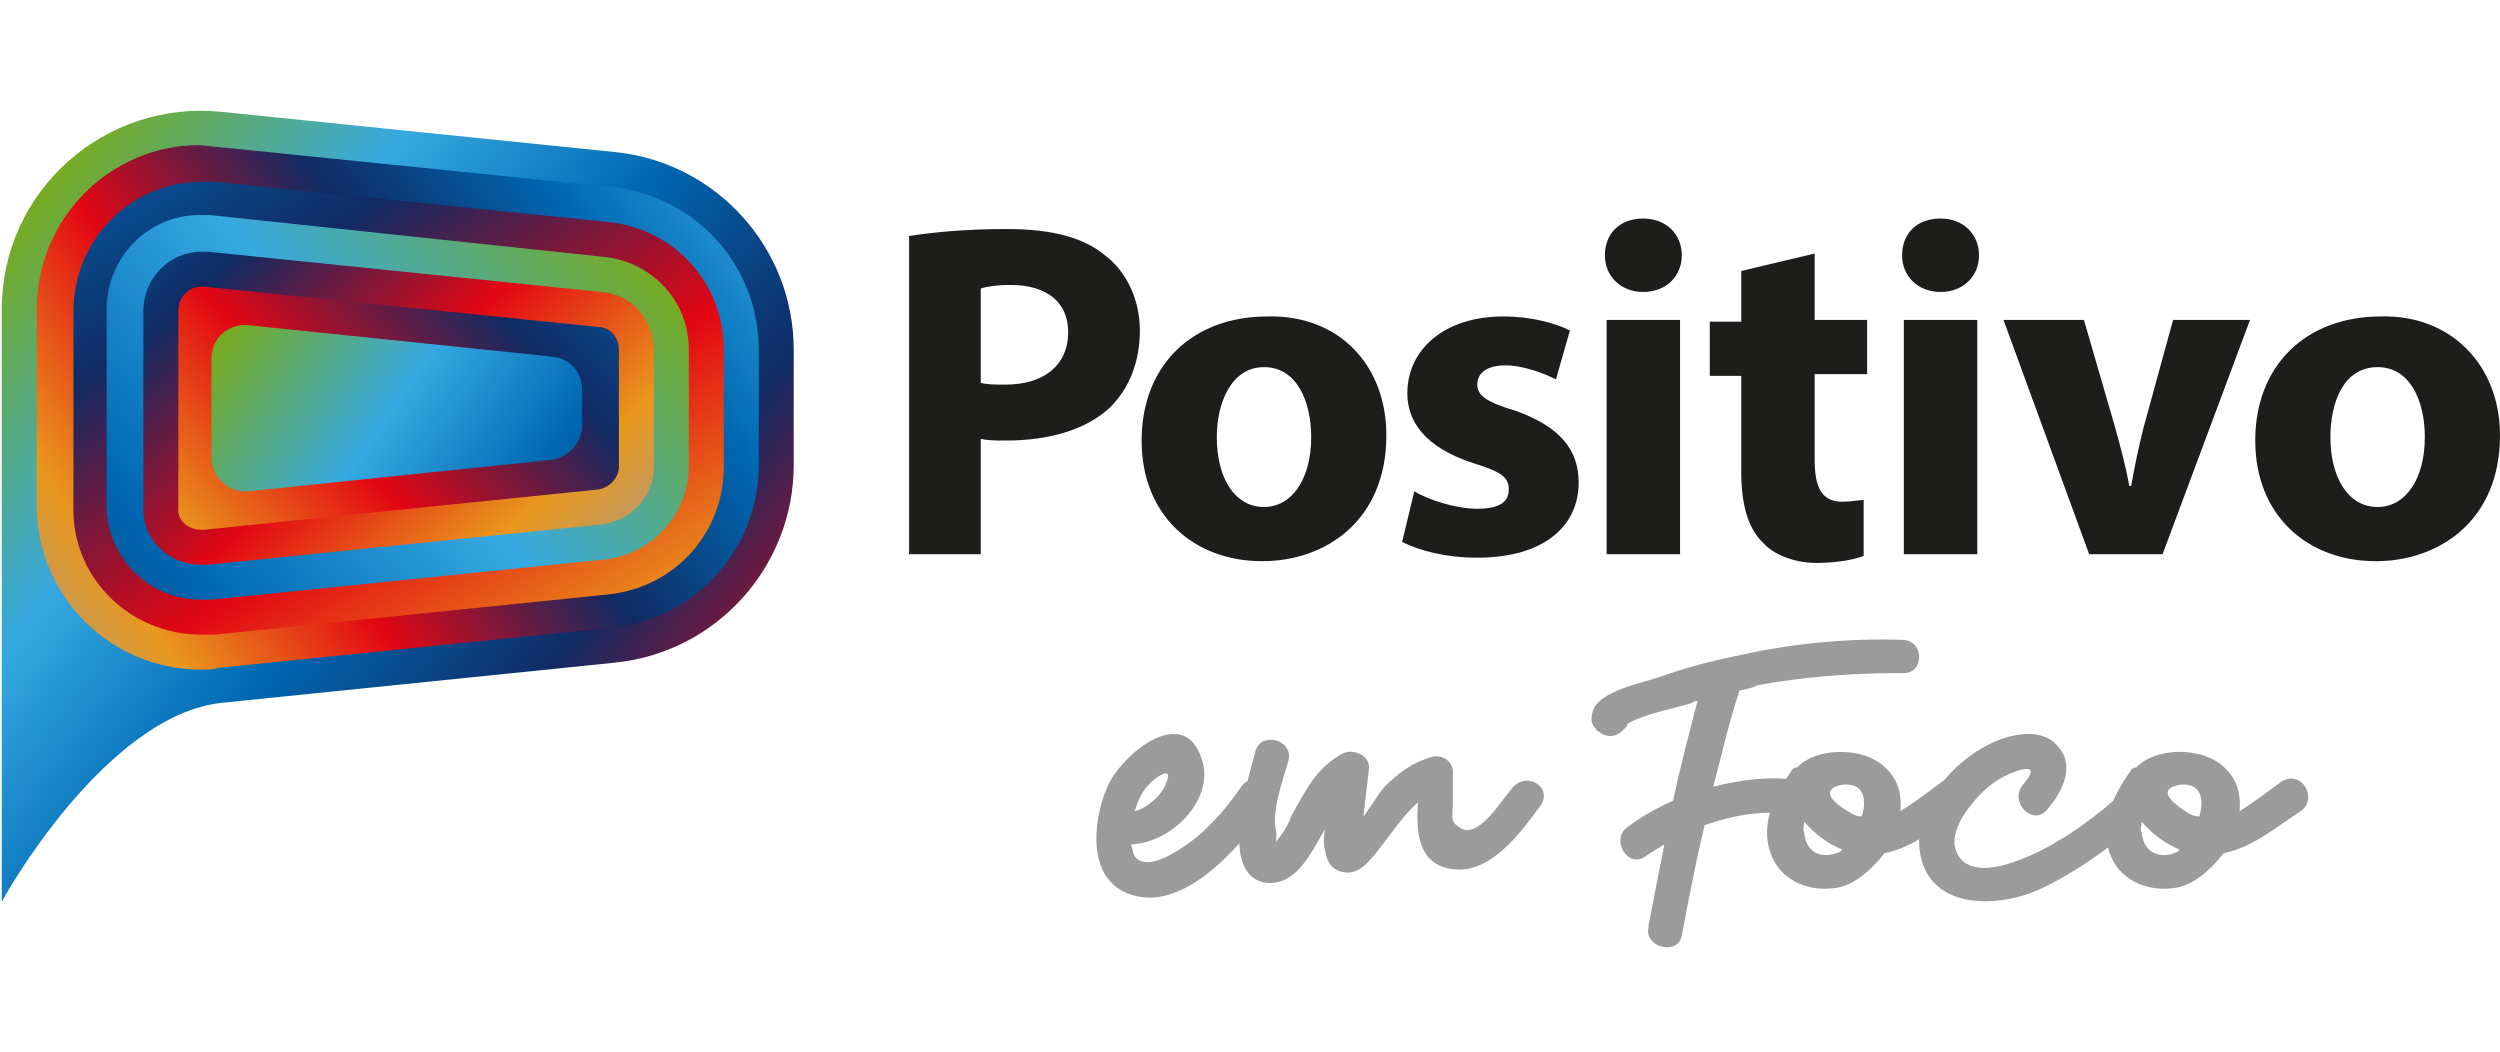 <?xml version="1.0" encoding="utf-8"?>
<!-- Generator: Adobe Illustrator 23.0.1, SVG Export Plug-In . SVG Version: 6.00 Build 0)  -->
<svg version="1.1" id="Layer_1" xmlns="http://www.w3.org/2000/svg" xmlns:xlink="http://www.w3.org/1999/xlink" x="0px" y="0px"
	 viewBox="0 0 143 60.2" style="enable-background:new 0 0 143 60.2;" xml:space="preserve">
<style type="text/css">
	.st0{fill:#1D1D1B;}
	.st1{fill:url(#SVGID_1_);}
	.st2{fill:url(#SVGID_2_);}
	.st3{fill:url(#SVGID_3_);}
	.st4{fill:url(#SVGID_4_);}
	.st5{fill:url(#SVGID_5_);}
	.st6{fill:url(#SVGID_6_);}
	.st7{fill:url(#SVGID_7_);}
	.st8{fill:#9C9B9B;}
</style>
<g>
	<path class="st0" d="M52,13.5c1.3-0.2,3.1-0.4,5.6-0.4c2.6,0,4.4,0.5,5.6,1.5c1.2,0.9,2,2.5,2,4.3c0,1.8-0.6,3.3-1.7,4.4
		c-1.4,1.3-3.5,1.9-6,1.9c-0.5,0-1,0-1.4-0.1v6.6H52V13.5z M56.1,21.9c0.4,0.1,0.8,0.1,1.4,0.1c2.2,0,3.6-1.1,3.6-3
		c0-1.7-1.2-2.7-3.3-2.7c-0.8,0-1.4,0.1-1.7,0.2V21.9z"/>
	<path class="st0" d="M79.3,24.9c0,4.9-3.5,7.2-7.1,7.2c-3.9,0-6.9-2.6-6.9-6.9c0-4.3,2.9-7.1,7.2-7.1C76.6,18,79.3,20.9,79.3,24.9z
		 M69.6,25c0,2.3,1,4,2.7,4c1.6,0,2.7-1.6,2.7-4c0-2-0.8-4-2.7-4C70.4,21,69.6,23.1,69.6,25z"/>
	<path class="st0" d="M80.9,28.1c0.8,0.5,2.4,1,3.6,1c1.3,0,1.8-0.4,1.8-1.1s-0.4-1-2-1.5c-2.8-0.9-3.8-2.4-3.8-4
		c0-2.5,2.1-4.4,5.5-4.4c1.6,0,3,0.4,3.8,0.8L89,21.7c-0.6-0.3-1.8-0.8-2.9-0.8c-1,0-1.6,0.4-1.6,1.1c0,0.6,0.5,1,2.2,1.5
		c2.5,0.9,3.6,2.2,3.6,4.1c0,2.5-2,4.3-5.8,4.3c-1.8,0-3.3-0.4-4.3-0.9L80.9,28.1z"/>
	<path class="st0" d="M96.2,14.6c0,1.2-0.9,2.1-2.2,2.1c-1.3,0-2.2-0.9-2.2-2.1c0-1.2,0.8-2.1,2.2-2.1
		C95.3,12.5,96.2,13.4,96.2,14.6z M91.9,31.8V18.3h4.2v13.4H91.9z"/>
	<path class="st0" d="M103.8,14.5v3.8h3v3.1h-3v4.9c0,1.6,0.4,2.4,1.6,2.4c0.5,0,0.9-0.1,1.2-0.1l0,3.2c-0.5,0.2-1.5,0.4-2.7,0.4
		c-1.3,0-2.5-0.5-3.1-1.2c-0.8-0.8-1.2-2.1-1.2-4v-5.5h-1.8v-3.1h1.8v-2.9L103.8,14.5z"/>
	<path class="st0" d="M113.2,14.6c0,1.2-0.9,2.1-2.2,2.1c-1.3,0-2.2-0.9-2.2-2.1c0-1.2,0.8-2.1,2.2-2.1
		C112.3,12.5,113.2,13.4,113.2,14.6z M108.9,31.8V18.3h4.2v13.4H108.9z"/>
	<path class="st0" d="M119.2,18.3l1.8,6.2c0.3,1.1,0.6,2.2,0.8,3.3h0.1c0.2-1.1,0.4-2.1,0.7-3.3l1.7-6.2h4.4l-5,13.4h-4.2l-4.9-13.4
		H119.2z"/>
	<path class="st0" d="M143,24.9c0,4.9-3.5,7.2-7.1,7.2c-3.9,0-6.9-2.6-6.9-6.9c0-4.3,2.9-7.1,7.2-7.1C140.2,18,143,20.9,143,24.9z
		 M133.3,25c0,2.3,1,4,2.7,4c1.6,0,2.7-1.6,2.7-4c0-2-0.8-4-2.7-4C134,21,133.3,23.1,133.3,25z"/>
</g>
<g>
	<linearGradient id="SVGID_1_" gradientUnits="userSpaceOnUse" x1="-0.419" y1="15.115" x2="60.5" y2="62.173">
		<stop  offset="0" style="stop-color:#75AB26"/>
		<stop  offset="0.183" style="stop-color:#36A9E1"/>
		<stop  offset="0.344" style="stop-color:#0069B4"/>
		<stop  offset="0.513" style="stop-color:#102A63"/>
		<stop  offset="0.696" style="stop-color:#E30613"/>
		<stop  offset="0.859" style="stop-color:#E9981D"/>
		<stop  offset="1" style="stop-color:#9C9B9B"/>
	</linearGradient>
	<path class="st1" d="M12.7,40.2l22.5-2.3c5.8-0.6,10.2-5.5,10.2-11.3V20c0-5.8-4.4-10.7-10.2-11.3L12.7,6.4
		C6,5.7,0.1,10.9,0.1,17.7v33.9C0.1,51.5,6,40.9,12.7,40.2z"/>
	<linearGradient id="SVGID_2_" gradientUnits="userSpaceOnUse" x1="52.601" y1="0.977" x2="-0.617" y2="38.623">
		<stop  offset="0" style="stop-color:#75AB26"/>
		<stop  offset="0.183" style="stop-color:#36A9E1"/>
		<stop  offset="0.344" style="stop-color:#0069B4"/>
		<stop  offset="0.513" style="stop-color:#102A63"/>
		<stop  offset="0.696" style="stop-color:#E30613"/>
		<stop  offset="0.859" style="stop-color:#E9981D"/>
		<stop  offset="1" style="stop-color:#9C9B9B"/>
	</linearGradient>
	<path class="st2" d="M11.5,38.3c0.3,0,0.7,0,1-0.1l22.5-2.3c4.8-0.5,8.4-4.5,8.4-9.3V20c0-4.8-3.6-8.8-8.4-9.3L12.4,8.4
		c-0.3,0-0.7-0.1-1-0.1c-5.1,0-9.3,4.2-9.3,9.4v11.2C2.1,34.1,6.3,38.3,11.5,38.3z"/>
	<linearGradient id="SVGID_3_" gradientUnits="userSpaceOnUse" x1="-4.996" y1="-21.676" x2="37.442" y2="48.996">
		<stop  offset="0" style="stop-color:#75AB26"/>
		<stop  offset="0.183" style="stop-color:#36A9E1"/>
		<stop  offset="0.344" style="stop-color:#0069B4"/>
		<stop  offset="0.513" style="stop-color:#102A63"/>
		<stop  offset="0.696" style="stop-color:#E30613"/>
		<stop  offset="0.859" style="stop-color:#E9981D"/>
		<stop  offset="1" style="stop-color:#9C9B9B"/>
	</linearGradient>
	<path class="st3" d="M11.5,36.3c0.3,0,0.5,0,0.8,0l22.5-2.3c3.8-0.4,6.6-3.5,6.6-7.3V20c0-3.8-2.8-6.9-6.6-7.3l-22.5-2.3
		c-0.3,0-0.5,0-0.8,0c-4,0-7.3,3.3-7.3,7.4v11.2C4.1,33,7.4,36.3,11.5,36.3z"/>
	<linearGradient id="SVGID_4_" gradientUnits="userSpaceOnUse" x1="34.121" y1="12.164" x2="-32.958" y2="70.687">
		<stop  offset="0" style="stop-color:#75AB26"/>
		<stop  offset="0.183" style="stop-color:#36A9E1"/>
		<stop  offset="0.344" style="stop-color:#0069B4"/>
		<stop  offset="0.513" style="stop-color:#102A63"/>
		<stop  offset="0.696" style="stop-color:#E30613"/>
		<stop  offset="0.859" style="stop-color:#E9981D"/>
		<stop  offset="1" style="stop-color:#9C9B9B"/>
	</linearGradient>
	<path class="st4" d="M11.5,34.3c0.2,0,0.4,0,0.6,0l22.5-2.3c2.7-0.3,4.8-2.6,4.8-5.3V20c0-2.8-2.1-5-4.8-5.3L12,12.3
		c-0.2,0-0.4,0-0.6,0c-2.9,0-5.3,2.4-5.3,5.4v11.2C6.1,31.9,8.5,34.3,11.5,34.3z"/>
	<linearGradient id="SVGID_5_" gradientUnits="userSpaceOnUse" x1="-8.595" y1="-9.315" x2="34.698" y2="37.4">
		<stop  offset="0" style="stop-color:#75AB26"/>
		<stop  offset="0.183" style="stop-color:#36A9E1"/>
		<stop  offset="0.344" style="stop-color:#0069B4"/>
		<stop  offset="0.513" style="stop-color:#102A63"/>
		<stop  offset="0.696" style="stop-color:#E30613"/>
		<stop  offset="0.859" style="stop-color:#E9981D"/>
		<stop  offset="1" style="stop-color:#9C9B9B"/>
	</linearGradient>
	<path class="st5" d="M11.5,32.3c0.1,0,0.2,0,0.4,0l22.5-2.3c1.7-0.2,3-1.6,3-3.3V20c0-1.7-1.3-3.2-3-3.3l-22.5-2.3
		c-0.1,0-0.2,0-0.4,0c-1.8,0-3.3,1.5-3.3,3.4v11.2C8.1,30.8,9.6,32.3,11.5,32.3z"/>
	<linearGradient id="SVGID_6_" gradientUnits="userSpaceOnUse" x1="51.919" y1="-4.632" x2="5.203" y2="38.148">
		<stop  offset="0" style="stop-color:#75AB26"/>
		<stop  offset="0.183" style="stop-color:#36A9E1"/>
		<stop  offset="0.344" style="stop-color:#0069B4"/>
		<stop  offset="0.513" style="stop-color:#102A63"/>
		<stop  offset="0.696" style="stop-color:#E30613"/>
		<stop  offset="0.859" style="stop-color:#E9981D"/>
		<stop  offset="1" style="stop-color:#9C9B9B"/>
	</linearGradient>
	<path class="st6" d="M11.5,30.3c0.1,0,0.1,0,0.2,0l22.5-2.3c0.7-0.1,1.2-0.7,1.2-1.3V20c0-0.7-0.5-1.3-1.2-1.3l-22.5-2.3
		c-0.1,0-0.1,0-0.2,0c-0.7,0-1.3,0.6-1.3,1.4v11.2C10.1,29.7,10.7,30.3,11.5,30.3z"/>
	<linearGradient id="SVGID_7_" gradientUnits="userSpaceOnUse" x1="13.992" y1="18.166" x2="58.484" y2="48.968">
		<stop  offset="0" style="stop-color:#75AB26"/>
		<stop  offset="0.183" style="stop-color:#36A9E1"/>
		<stop  offset="0.344" style="stop-color:#0069B4"/>
		<stop  offset="0.513" style="stop-color:#102A63"/>
		<stop  offset="0.696" style="stop-color:#E30613"/>
		<stop  offset="0.859" style="stop-color:#E9981D"/>
		<stop  offset="1" style="stop-color:#9C9B9B"/>
	</linearGradient>
	<path class="st7" d="M33.3,24.3v-2c0-1-0.7-1.8-1.7-1.9l-17.4-1.8c-1.1-0.1-2.1,0.7-2.1,1.9v5.7c0,1.1,1,2,2.1,1.9l17.4-1.8
		C32.6,26.1,33.3,25.3,33.3,24.3z"/>
</g>
<g>
	<path class="st8" d="M72.7,46c-1.6,2.2-5,6.4-8.2,5.1c-2.3-0.9-2-4.1-1.2-6c0.7-1.8,4.3-4.9,5.4-1.8c0.9,2.3-1.6,4.9-4,5
		c0.1,0.3,0.1,0.6,0.3,0.8c0.7,0.6,2-0.2,2.6-0.6c1.4-0.9,2.5-2.2,3.4-3.5C71.7,44,73.4,45,72.7,46z M65.7,44.9
		c-0.4,0.4-0.6,0.9-0.8,1.5c0.8-0.2,1.6-1,1.8-1.6C67.2,43.7,66,44.5,65.7,44.9z"/>
	<path class="st8" d="M88.1,46.1c-1.1,1.5-2.9,4-5.1,3.6c-1.9-0.3-2-2.1-1.9-3.8c-0.9,0.8-1.6,1.9-2.4,2.9c-0.5,0.6-1,1.2-1.8,1.1
		c-0.7-0.1-1-0.6-1.1-1.2c-0.1-0.4-0.1-0.9,0-1.3c-0.9,1.6-1.7,3.2-3.3,3.1c-2.9-0.3-1.1-5.9-0.7-7.5c0.3-1.2,2.2-0.7,1.9,0.5
		c-0.3,1.1-1,2.9-0.7,4.1c0.1,0.6-0.3,0.9,0.4,0c0.2-0.3,0.4-0.7,0.5-1c0.8-1.4,1.4-2.7,2.9-3.5c0.6-0.3,1.6,0.1,1.5,0.9
		c-0.1,0.9-0.2,1.7-0.3,2.6c0,0.1,0,0.1,0,0.1c0.5-0.7,1-1.5,1.2-1.7c0.8-0.8,1.6-1.4,2.7-1.7c0.6-0.2,1.3,0.3,1.2,1
		c0,0.6,0,1.2,0,1.7c0,0.8-0.2,1,0.5,1.4c1,0.5,2.2-1.5,2.8-2.2C87.2,44,88.9,45,88.1,46.1z"/>
	<path class="st8" d="M99.5,39.5c-0.6,1.8-1,3.6-1.5,5.5c1.6-0.4,3.1-0.6,4.8-0.4c1.2,0.2,1.2,2.2,0,2c-1.8-0.3-3.6,0-5.3,0.6
		c-0.5,2.1-0.9,4.2-1.3,6.3c-0.2,1.2-2.2,0.7-1.9-0.5c0,0,0-0.1,0-0.1c0.3-1.5,0.6-3.1,0.9-4.6c-0.3,0.2-0.7,0.4-1.1,0.7
		c-1,0.7-2-1-1-1.7c0.8-0.6,1.7-1.1,2.6-1.5c0.4-1.9,0.9-3.8,1.4-5.7c-0.1,0-0.2,0-0.3,0.1c-0.9,0.3-2.7,0.6-3.7,1.2
		c0,0.1-0.1,0.2-0.2,0.3c0,0-0.1,0.1-0.1,0.1c-0.4,0.4-1,0.4-1.4,0c0,0-0.1,0-0.1-0.1c-0.4-0.3-0.3-1,0-1.4c0.8-0.9,2.5-1.2,3.7-1.6
		c1.4-0.5,2.9-0.9,4.4-1.2c3.1-0.7,6.3-1,9.4-0.9c1.3,0,1.3,2,0,1.9c-2.8,0-5.6,0.2-8.3,0.7C100.4,39.3,100,39.4,99.5,39.5z"/>
	<path class="st8" d="M112.2,46.4c-1.4,0.9-2.8,2.1-4.4,2.4c-0.8,1-1.8,1.9-2.9,2c-1.4,0.2-2.9-0.4-3.5-1.7c-0.8-1.7,0-3.5,1-4.9
		c0.1-0.2,0.2-0.3,0.4-0.3c1-1.1,3.5-1.2,4.8-0.2c0.9,0.7,1.2,1.6,1.1,2.7c0.8-0.5,1.6-1.1,2.4-1.7C112.3,44,113.3,45.7,112.2,46.4z
		 M105.3,48.7c0-0.1,0.1-0.1,0.1-0.1c-0.8-0.3-1.6-0.9-2.2-1.6c0,0.2-0.1,0.5,0,0.6C103.3,48.8,104.2,49.2,105.3,48.7z M105.7,46.4
		c0.3,0.2,0.5,0.3,0.8,0.3c0.3-1,0.1-2-1.2-1.8C104,45.2,105,46,105.7,46.4z"/>
	<path class="st8" d="M123.3,46.3c-2,1.7-4.3,3.5-6.7,4.6c-2.5,1.1-6.4,1.1-6.8-2.3c-0.3-2.7,2.2-5.4,4.6-6.3
		c1.1-0.4,2.6-0.6,3.4,0.5c0.9,1.1,0.1,2.6-0.7,3.5c-0.8,1-2.2-0.4-1.4-1.4c1.4-1.6-0.8-0.7-1.4-0.3c-0.8,0.5-1.4,1.2-1.9,1.9
		c-0.4,0.6-0.8,1.5-0.5,2.2c0.5,1.3,2.2,1,3.3,0.6c2.4-0.8,4.9-2.7,6.8-4.5C122.8,44,124.2,45.5,123.3,46.3z"/>
	<path class="st8" d="M131.6,46.4c-1.4,0.9-2.8,2.1-4.4,2.4c-0.8,1-1.8,1.9-2.9,2c-1.4,0.2-2.9-0.4-3.5-1.7c-0.8-1.7,0-3.5,1-4.9
		c0.1-0.2,0.2-0.3,0.4-0.3c1-1.1,3.5-1.2,4.8-0.2c0.9,0.7,1.2,1.6,1.1,2.7c0.8-0.5,1.6-1.1,2.4-1.7C131.7,44,132.6,45.7,131.6,46.4z
		 M124.6,48.7c0-0.1,0.1-0.1,0.1-0.1c-0.8-0.3-1.6-0.9-2.2-1.6c0,0.2-0.1,0.5,0,0.6C122.6,48.8,123.6,49.2,124.6,48.7z M125,46.4
		c0.3,0.2,0.5,0.3,0.8,0.3c0.3-1,0.1-2-1.2-1.8C123.3,45.2,124.4,46,125,46.4z"/>
</g>
</svg>
